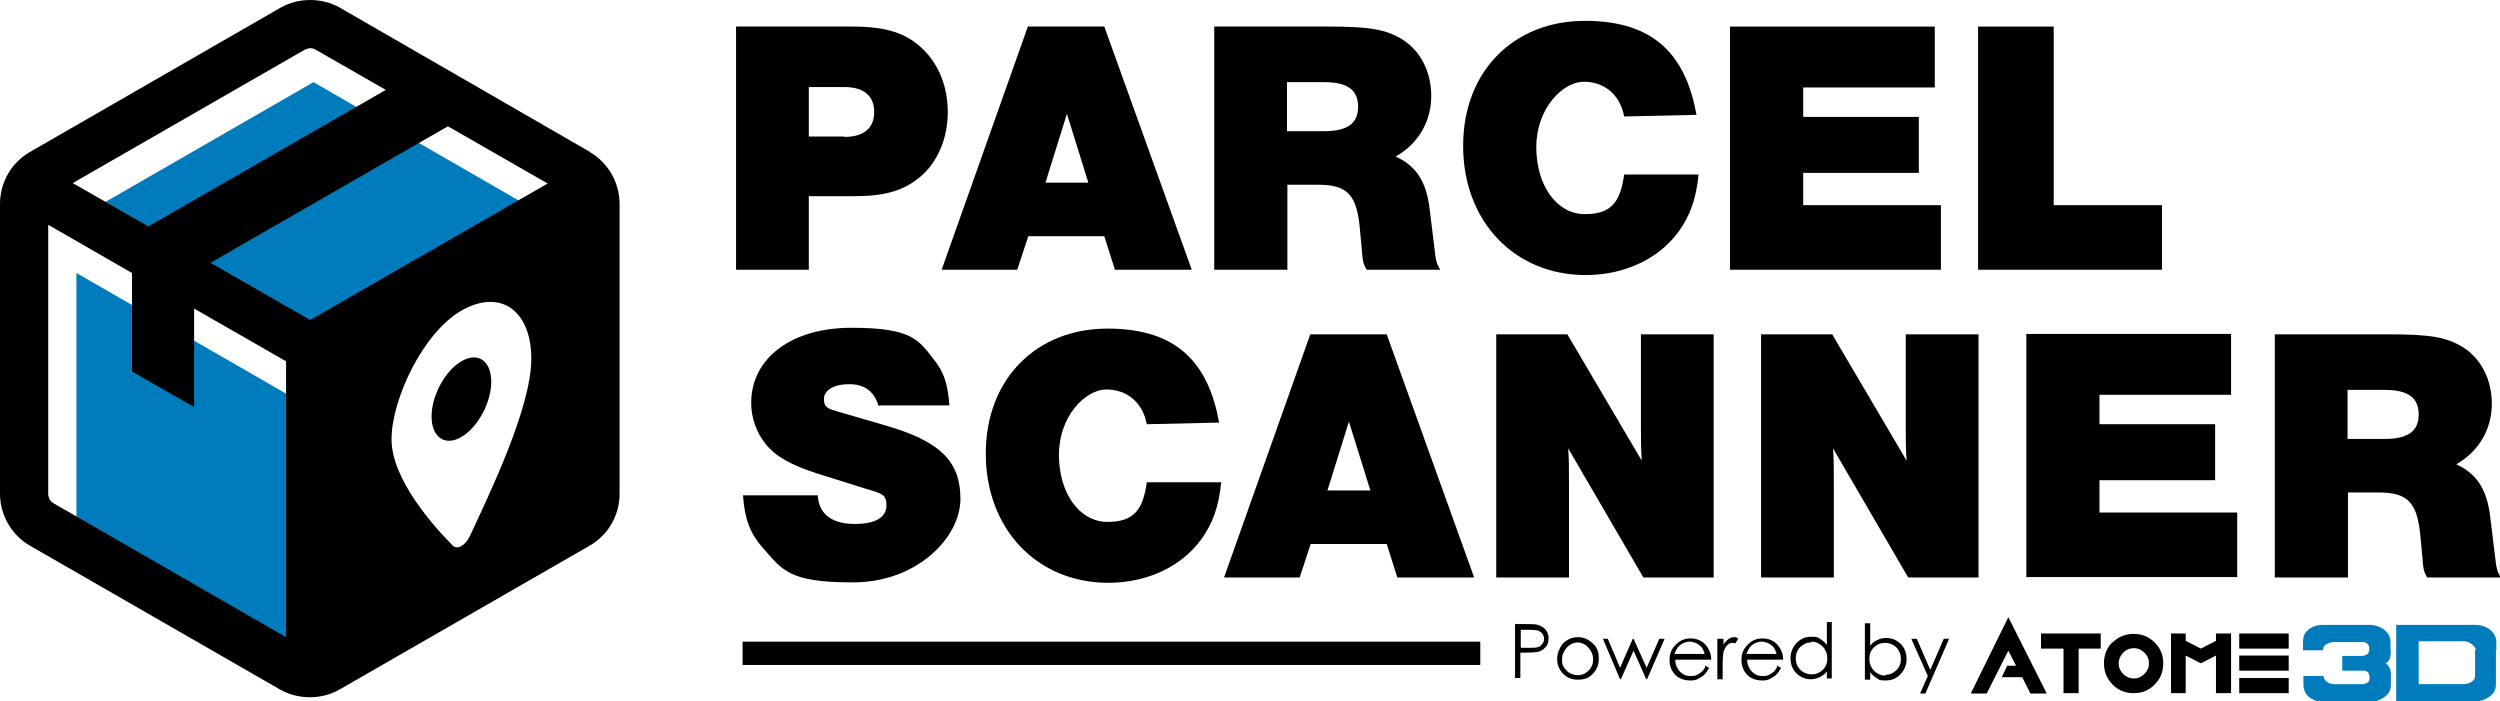 <?xml version="1.0" encoding="UTF-8"?>
<svg id="Calque_1" data-name="Calque 1" xmlns="http://www.w3.org/2000/svg" version="1.1" viewBox="0 0 611.7 171.6">
  <defs>
    <style>
      .cls-1 {
        fill: #007cbd;
      }

      .cls-1, .cls-2, .cls-3 {
        stroke-width: 0px;
      }

      .cls-2, .cls-3 {
        fill: #000;
      }

      .cls-4 {
        isolation: isolate;
      }

      .cls-3 {
        fill-rule: evenodd;
      }
    </style>
  </defs>
  <polygon class="cls-1" points="75.9 99.7 75.9 165.6 18.7 132.7 18.7 66.8 75.9 99.7"/>
  <polygon class="cls-1" points="132.7 52.4 75.9 85.1 19.9 52.8 76.7 20.1 132.7 52.4"/>
  <g>
    <path class="cls-2" d="M112.9,88.4c-4,2.3-7.3,8.4-7.3,13.5s3.3,7.4,7.3,5c4-2.3,7.3-8.4,7.3-13.5s-3.3-7.4-7.3-5Z"/>
    <path class="cls-2" d="M144.4,37.2L83.2,1.9c-2.3-1.3-4.8-1.9-7.3-1.9s-5,.6-7.3,1.9L7.3,37.2c-4.5,2.6-7.3,7.4-7.3,12.7v70.9c0,5.2,2.8,10.1,7.3,12.7l61.2,35.2c2.3,1.3,4.8,1.9,7.3,1.9s5-.6,7.3-1.9l61.2-35.2c4.5-2.6,7.3-7.4,7.3-12.7V49.9c0-5.2-2.8-10.1-7.3-12.7ZM74.5,12.2c.4-.2.9-.4,1.4-.4s1,.1,1.4.4l17.1,9.8-58.1,33.4-18.5-10.6L74.5,12.2ZM70,155.9L13.2,123.2c-.9-.5-1.4-1.4-1.4-2.4V55l20.5,11.8v24.1l15.2,8.7v-24.1l22.5,12.9v67.4ZM115,131.1c-1.1,2.4-3.1,3.5-4.2,2.4-4.6-4.6-15-16.2-15-26s7.7-26.1,17.1-31.5,17.1-.2,17.1,11.8-10.4,33.4-15,43.3ZM75.9,78.3l-24.4-14,58.1-33.4,24.4,14-58.1,33.4Z"/>
  </g>
  <g>
    <path class="cls-2" d="M197.9,66h-17.8V6.5h28.5c8.3,0,13.3,1.6,17.4,5.7,3.8,3.8,5.9,9.1,5.9,15.3s-2.4,12.2-6.9,15.9c-4,3.3-8.6,4.6-16,4.6h-11.1v17.9ZM206.6,33.5c4.7,0,7.3-2.1,7.3-6.1s-2.6-6.1-7.3-6.1h-8.7v12.1h8.7Z"/>
    <path class="cls-2" d="M251.6,57.8l-2.7,8.2h-18.5l21.1-59.5h18.7l21.4,59.5h-18.8l-2.6-8.2h-18.7ZM261.1,27.7l-5.3,17h10.5l-5.3-17Z"/>
    <path class="cls-2" d="M314.9,66h-17.8V6.5h27.8c10.3,0,14.3.7,18.3,3.2,4.4,2.8,7,7.9,7,13.8s-2.9,11.5-8.7,14.8c5,2.3,7.5,6.1,8.3,12.8l1.2,9.8c.3,2.9.5,3.6,1.4,5.1h-18c-.8-1.3-1-2-1.2-5.1l-.4-4.2c-.7-9-3-11.5-10.3-11.5h-7.5v20.8ZM324,32.1c5.7,0,8.3-1.9,8.3-6s-2.6-6-8.3-6h-9.1v12h9.1Z"/>
    <path class="cls-2" d="M397.4,28.5c-1-5.3-4.8-8.5-9.9-8.5s-11.6,6.5-11.6,16,5.1,16.4,11.9,16.4,8.7-3.4,9.6-9.7h18.2c-.6,6.1-2.1,10.1-4.9,14-4.9,6.7-13.3,10.6-22.7,10.6-17.5,0-30-13.2-30-31.6s12.5-30.6,29.8-30.6,24.7,8.7,27.3,23l-17.8.4Z"/>
    <path class="cls-2" d="M473.5,21.4h-32.3v7.2h28.3v13.7h-28.3v7.9h33.7v15.8h-51.6V6.5h50.1v14.9Z"/>
    <path class="cls-2" d="M502.5,50.2h26.5v15.8h-45V6.5h18.5v43.7Z"/>
  </g>
  <g>
    <path class="cls-2" d="M215,99.4c-1.1-3.6-3.4-5.4-7.2-5.4s-6.2,1.5-6.2,3.6,1,2.4,3.4,3.1l11.3,3.3c13.7,3.9,18.7,8.8,18.7,18.1s-10.5,20.4-26.3,20.4-17.2-3-22.1-8.5c-3-3.4-4.4-6.9-4.8-12.8h18.3c.2,4.5,3.4,7,9,7s7.8-1.9,7.8-4.6-1.3-2.9-5-4l-11.8-3.7c-6.6-2.1-10.3-4.2-12.8-7.3-2.2-2.8-3.5-6.3-3.5-10,0-11,9.9-18.4,24.5-18.4s16.4,2.8,20.3,7.9c2.4,3,3.3,5.9,3.7,11.1h-17.1Z"/>
    <path class="cls-2" d="M280.6,103.8c-1-5.3-4.8-8.5-9.9-8.5s-11.6,6.5-11.6,16,5.1,16.4,11.9,16.4,8.7-3.4,9.6-9.7h18.2c-.6,6.1-2.1,10.1-4.9,14-4.9,6.7-13.3,10.6-22.7,10.6-17.5,0-30-13.2-30-31.6s12.5-30.6,29.8-30.6,24.7,8.7,27.3,23l-17.8.4Z"/>
    <path class="cls-2" d="M320.7,133.1l-2.7,8.2h-18.5l21.1-59.5h18.7l21.4,59.5h-18.8l-2.6-8.2h-18.7ZM330.1,103l-5.3,17h10.5l-5.3-17Z"/>
    <path class="cls-2" d="M402.1,141.3l-18.4-31.6c.2,2.9.2,3.7.2,9.1,0,4.2,0,8.7,0,13.5v9h-17.8v-59.5h17.4l18.2,30.9c-.2-3.3-.2-5.2-.2-8.7,0-4.5,0-8.7,0-12.7v-9.5h17.8v59.5h-17.2Z"/>
    <path class="cls-2" d="M466.9,141.3l-18.4-31.6c.2,2.9.2,3.7.2,9.1,0,4.2,0,8.7,0,13.5v9h-17.8v-59.5h17.4l18.2,30.9c-.2-3.3-.2-5.2-.2-8.7,0-4.5,0-8.7,0-12.7v-9.5h17.8v59.5h-17.2Z"/>
    <path class="cls-2" d="M546,96.6h-32.3v7.2h28.3v13.7h-28.3v7.9h33.7v15.8h-51.6v-59.5h50.1v14.9Z"/>
    <path class="cls-2" d="M574.4,141.3h-17.8v-59.5h27.8c10.3,0,14.3.7,18.3,3.2,4.4,2.8,7,7.9,7,13.8s-2.9,11.5-8.7,14.8c5,2.3,7.5,6.1,8.3,12.8l1.2,9.8c.3,2.9.5,3.6,1.4,5.1h-18c-.8-1.3-1-2-1.2-5.1l-.4-4.2c-.7-9-3-11.5-10.3-11.5h-7.5v20.8ZM583.5,107.4c5.7,0,8.3-1.9,8.3-6s-2.6-6-8.3-6h-9.1v12h9.1Z"/>
  </g>
  <g class="cls-4">
    <path class="cls-2" d="M370.6,152.7h2.6c1.5,0,2.5,0,3.1.2.7.2,1.4.6,1.9,1.2s.7,1.3.7,2.1-.2,1.7-.7,2.1c-.5.6-1.1,1-1.9,1.2-.6.1-1.8.2-3.3.2h-1v6.2h-1.3v-13.3h-.1ZM372.1,154v4.5h2.3c1,0,1.5,0,2-.2.5-.1.7-.5,1-.8s.4-.8.4-1.2-.1-.8-.4-1.2-.6-.6-1-.8c-.4-.1-1.1-.2-1.9-.2,0,0-2.4,0-2.4,0Z"/>
    <path class="cls-2" d="M386.1,155.9c1.5,0,2.7.6,3.8,1.7,1,1,1.3,2.1,1.3,3.6s-.5,2.6-1.4,3.6c-1,1.1-2.1,1.5-3.7,1.5s-2.7-.5-3.7-1.5c-1-1.1-1.4-2.3-1.4-3.6s.5-2.5,1.3-3.6c1-1.1,2.3-1.7,3.8-1.7ZM386.1,157.2c-1.1,0-1.9.4-2.7,1.2-.7.8-1.2,1.7-1.2,2.9s.1,1.4.5,2,.8,1.1,1.4,1.4,1.2.5,1.9.5,1.3-.1,1.9-.5c.6-.4,1.1-.8,1.4-1.4.4-.6.5-1.3.5-2,0-1.1-.4-2-1.2-2.9-.7-.8-1.7-1.2-2.7-1.2h.2Z"/>
    <path class="cls-2" d="M392.1,156.3h1.3l3,7.1,3.1-7.1h.2l3.2,7.1,3.1-7.1h1.3l-4.3,9.9h-.2l-3.1-7-3.1,7h-.2l-4.2-9.9h-.1Z"/>
    <path class="cls-2" d="M417.1,162.8l1.1.6c-.4.7-.7,1.2-1.2,1.7s-1,.7-1.5,1-1.2.4-1.9.4c-1.5,0-2.9-.5-3.8-1.5-1-1.1-1.3-2.3-1.3-3.6s.4-2.4,1.2-3.3c1-1.2,2.3-1.9,3.9-1.9s3,.6,4,1.9c.7,1,1.1,2,1.1,3.3h-8.8c0,1.2.4,2,1.1,2.9.7.7,1.5,1.1,2.6,1.1s1,0,1.4-.2c.5-.1.8-.4,1.2-.7.4-.2.7-.7,1.1-1.4h-.1ZM417.1,160.1c-.1-.7-.4-1.2-.7-1.7-.4-.4-.7-.7-1.3-1-.5-.2-1.1-.4-1.7-.4-1,0-1.8.4-2.5,1-.5.5-.8,1.1-1.2,2h7.4Z"/>
    <path class="cls-2" d="M420.4,156.3h1.3v1.4c.4-.6.8-1,1.2-1.3s.8-.5,1.3-.5.7,0,1.1.4l-.7,1.1c-.2,0-.5-.1-.7-.1-.5,0-.8.1-1.2.5s-.7.8-1,1.7c-.1.6-.2,1.7-.2,3.4v3.3h-1.3v-9.9h.2Z"/>
    <path class="cls-2" d="M434.7,162.8l1.1.6c-.4.7-.7,1.2-1.2,1.7s-1,.7-1.5,1-1.2.4-1.9.4c-1.5,0-2.9-.5-3.8-1.5-1-1.1-1.3-2.3-1.3-3.6s.4-2.4,1.2-3.3c1-1.2,2.3-1.9,3.9-1.9s3,.6,4,1.9c.7,1,1.1,2,1.1,3.3h-8.8c0,1.2.4,2,1.1,2.9.7.7,1.5,1.1,2.6,1.1s1,0,1.4-.2c.5-.1.8-.4,1.2-.7.4-.2.7-.7,1.1-1.4h-.1ZM434.7,160.1c-.1-.7-.4-1.2-.7-1.7-.4-.4-.7-.7-1.3-1-.5-.2-1.1-.4-1.7-.4-1,0-1.8.4-2.5,1-.5.5-.8,1.1-1.2,2h7.4Z"/>
    <path class="cls-2" d="M448.2,152.5v13.5h-1.2v-1.7c-.5.6-1.1,1.1-1.8,1.4s-1.4.5-2.1.5c-1.4,0-2.6-.5-3.6-1.5-1-1-1.4-2.3-1.4-3.7s.5-2.6,1.5-3.7c1-1,2.1-1.5,3.6-1.5s1.5.1,2.1.5c.6.4,1.2.8,1.7,1.5v-5.6h1.2v.2ZM443.2,157.2c-.7,0-1.3.1-1.9.5-.6.4-1.1.8-1.4,1.4-.4.6-.5,1.3-.5,2s.1,1.3.5,2c.4.6.8,1.1,1.4,1.4s1.2.5,1.9.5,1.3-.1,2-.5c.6-.4,1.1-.8,1.4-1.4.4-.6.5-1.3.5-2,0-1.2-.4-2.1-1.1-2.9-.7-.7-1.7-1.2-2.7-1.2h-.1Z"/>
    <path class="cls-2" d="M456.3,166v-13.5h1.3v5.5c.5-.6,1.1-1.2,1.8-1.4.7-.4,1.4-.5,2.1-.5,1.4,0,2.6.5,3.6,1.5,1,1,1.4,2.3,1.4,3.7s-.5,2.6-1.5,3.7c-1,1-2.1,1.5-3.6,1.5s-1.5-.1-2.1-.5c-.6-.4-1.2-.8-1.7-1.5v1.8h-1.3v-.2ZM461.3,165.1c.7,0,1.3-.1,1.9-.5s1.1-.8,1.4-1.4c.4-.6.5-1.3.5-2s-.1-1.3-.5-2c-.4-.6-.8-1.1-1.4-1.4s-1.2-.5-1.9-.5-1.3.1-2,.5c-.6.4-1.1.8-1.4,1.4-.4.6-.5,1.3-.5,2,0,1.2.4,2.1,1.1,2.9.7.7,1.7,1.2,2.7,1.2h.1Z"/>
    <path class="cls-2" d="M467.7,156.3h1.3l3.3,7.6,3.3-7.6h1.3l-5.8,13.4h-1.3l1.9-4.3-4-9h0Z"/>
  </g>
  <path class="cls-1" d="M584.9,159.1v-2c0-1.2-.6-2.3-1.5-3-1.1-.8-2.3-1.2-3.7-1.2h-11.2c-1.5,0-2.9.4-3.7,1.2-1,.8-1.3,1.8-1.3,3v2h4.9c0-.6.2-1.1.7-1.4s1.2-.6,2-.6h6.8c.6,0,1.1.1,1.3.4.4.2.5.7.5,1.3s-.1,1.1-.6,1.3c-.2.2-.7.4-1.2.4h-4.8v3.6h5.2c.5,0,.7.1,1.1.4.2.2.4.7.4,1.2s-.1,1.1-.5,1.3-.8.4-1.3.4h-6.7c-.8,0-1.5-.2-2-.6s-.8-1-.8-1.4h-4.9v2.1c0,1.2.5,2.3,1.3,3,1,.8,2.1,1.2,3.7,1.2h11.2c1.4,0,2.6-.4,3.7-1.2,1.1-.8,1.5-1.8,1.5-3v-2.1c0-.7,0-1.3-.2-1.7-.2-.6-.6-1.1-1.1-1.4.5-.2.8-.6,1.1-1.3.1-.5.2-1.1.2-1.9h0v.2ZM605.6,159.1v6.2c0,.6-.2,1.1-.8,1.5s-1.3.6-2.1.6h-10.9v-10.5h10.9c.8,0,1.4.2,2.1.7.6.5,1,1,1,1.4h-.1ZM610.8,159.2v-2.1c0-1.2-.5-2.1-1.5-3-1-.8-2.3-1.2-3.8-1.2h-19.2v18.7h19.2c1.4,0,2.6-.4,3.7-1.2s1.5-1.8,1.5-3v-8.3h.1Z"/>
  <polygon class="cls-3" points="491.4 159.2 493.3 162.9 491.1 162.9 489.8 165.7 494.8 165.7 496.8 169.7 500.8 169.7 491.4 151 482.2 169.7 486.1 169.7 491.4 159.2"/>
  <polygon class="cls-3" points="499.4 158.7 504.9 158.7 504.9 169.6 508.6 169.6 508.6 158.7 514 158.7 514 155 499.4 155 499.4 158.7"/>
  <path class="cls-3" d="M516.9,157.1c-1.4,1.4-2.1,3.1-2.1,5.2s.7,3.7,2.1,5.2c1.4,1.4,3.1,2.1,5.2,2.1s3.7-.7,5.1-2.1c1.4-1.4,2.1-3.1,2.1-5.2s-.7-3.7-2.1-5.1c-1.4-1.4-3.1-2.1-5.1-2.1s-3.8.7-5.2,2.1h0ZM518.4,162.3c0-1,.4-1.9,1.1-2.6s1.5-1.1,2.6-1.1,1.9.4,2.6,1.1c.7.7,1.1,1.5,1.1,2.6s-.4,1.9-1.1,2.6c-.7.7-1.5,1.1-2.6,1.1s-1.9-.4-2.6-1.1c-.7-.7-1.1-1.5-1.1-2.6h0Z"/>
  <polygon class="cls-3" points="531.2 155 531.2 169.6 534.8 169.6 534.8 160.4 538.5 162.3 542.2 160.4 542.2 169.6 545.9 169.6 545.9 155 542.2 155 542.2 156.8 538.5 158.7 534.8 156.8 534.8 155 531.2 155"/>
  <path class="cls-3" d="M560,165.9h-12.1v3.7h12.1v-3.7h0ZM560,155h-12.1v3.7h12.1v-3.7h0ZM560,160.4h-12.1v3.7h12.1v-3.7h0Z"/>
  <polygon class="cls-2" points="181.7 157 181.7 162.7 362.2 162.7 362.2 157 181.7 157"/>
</svg>